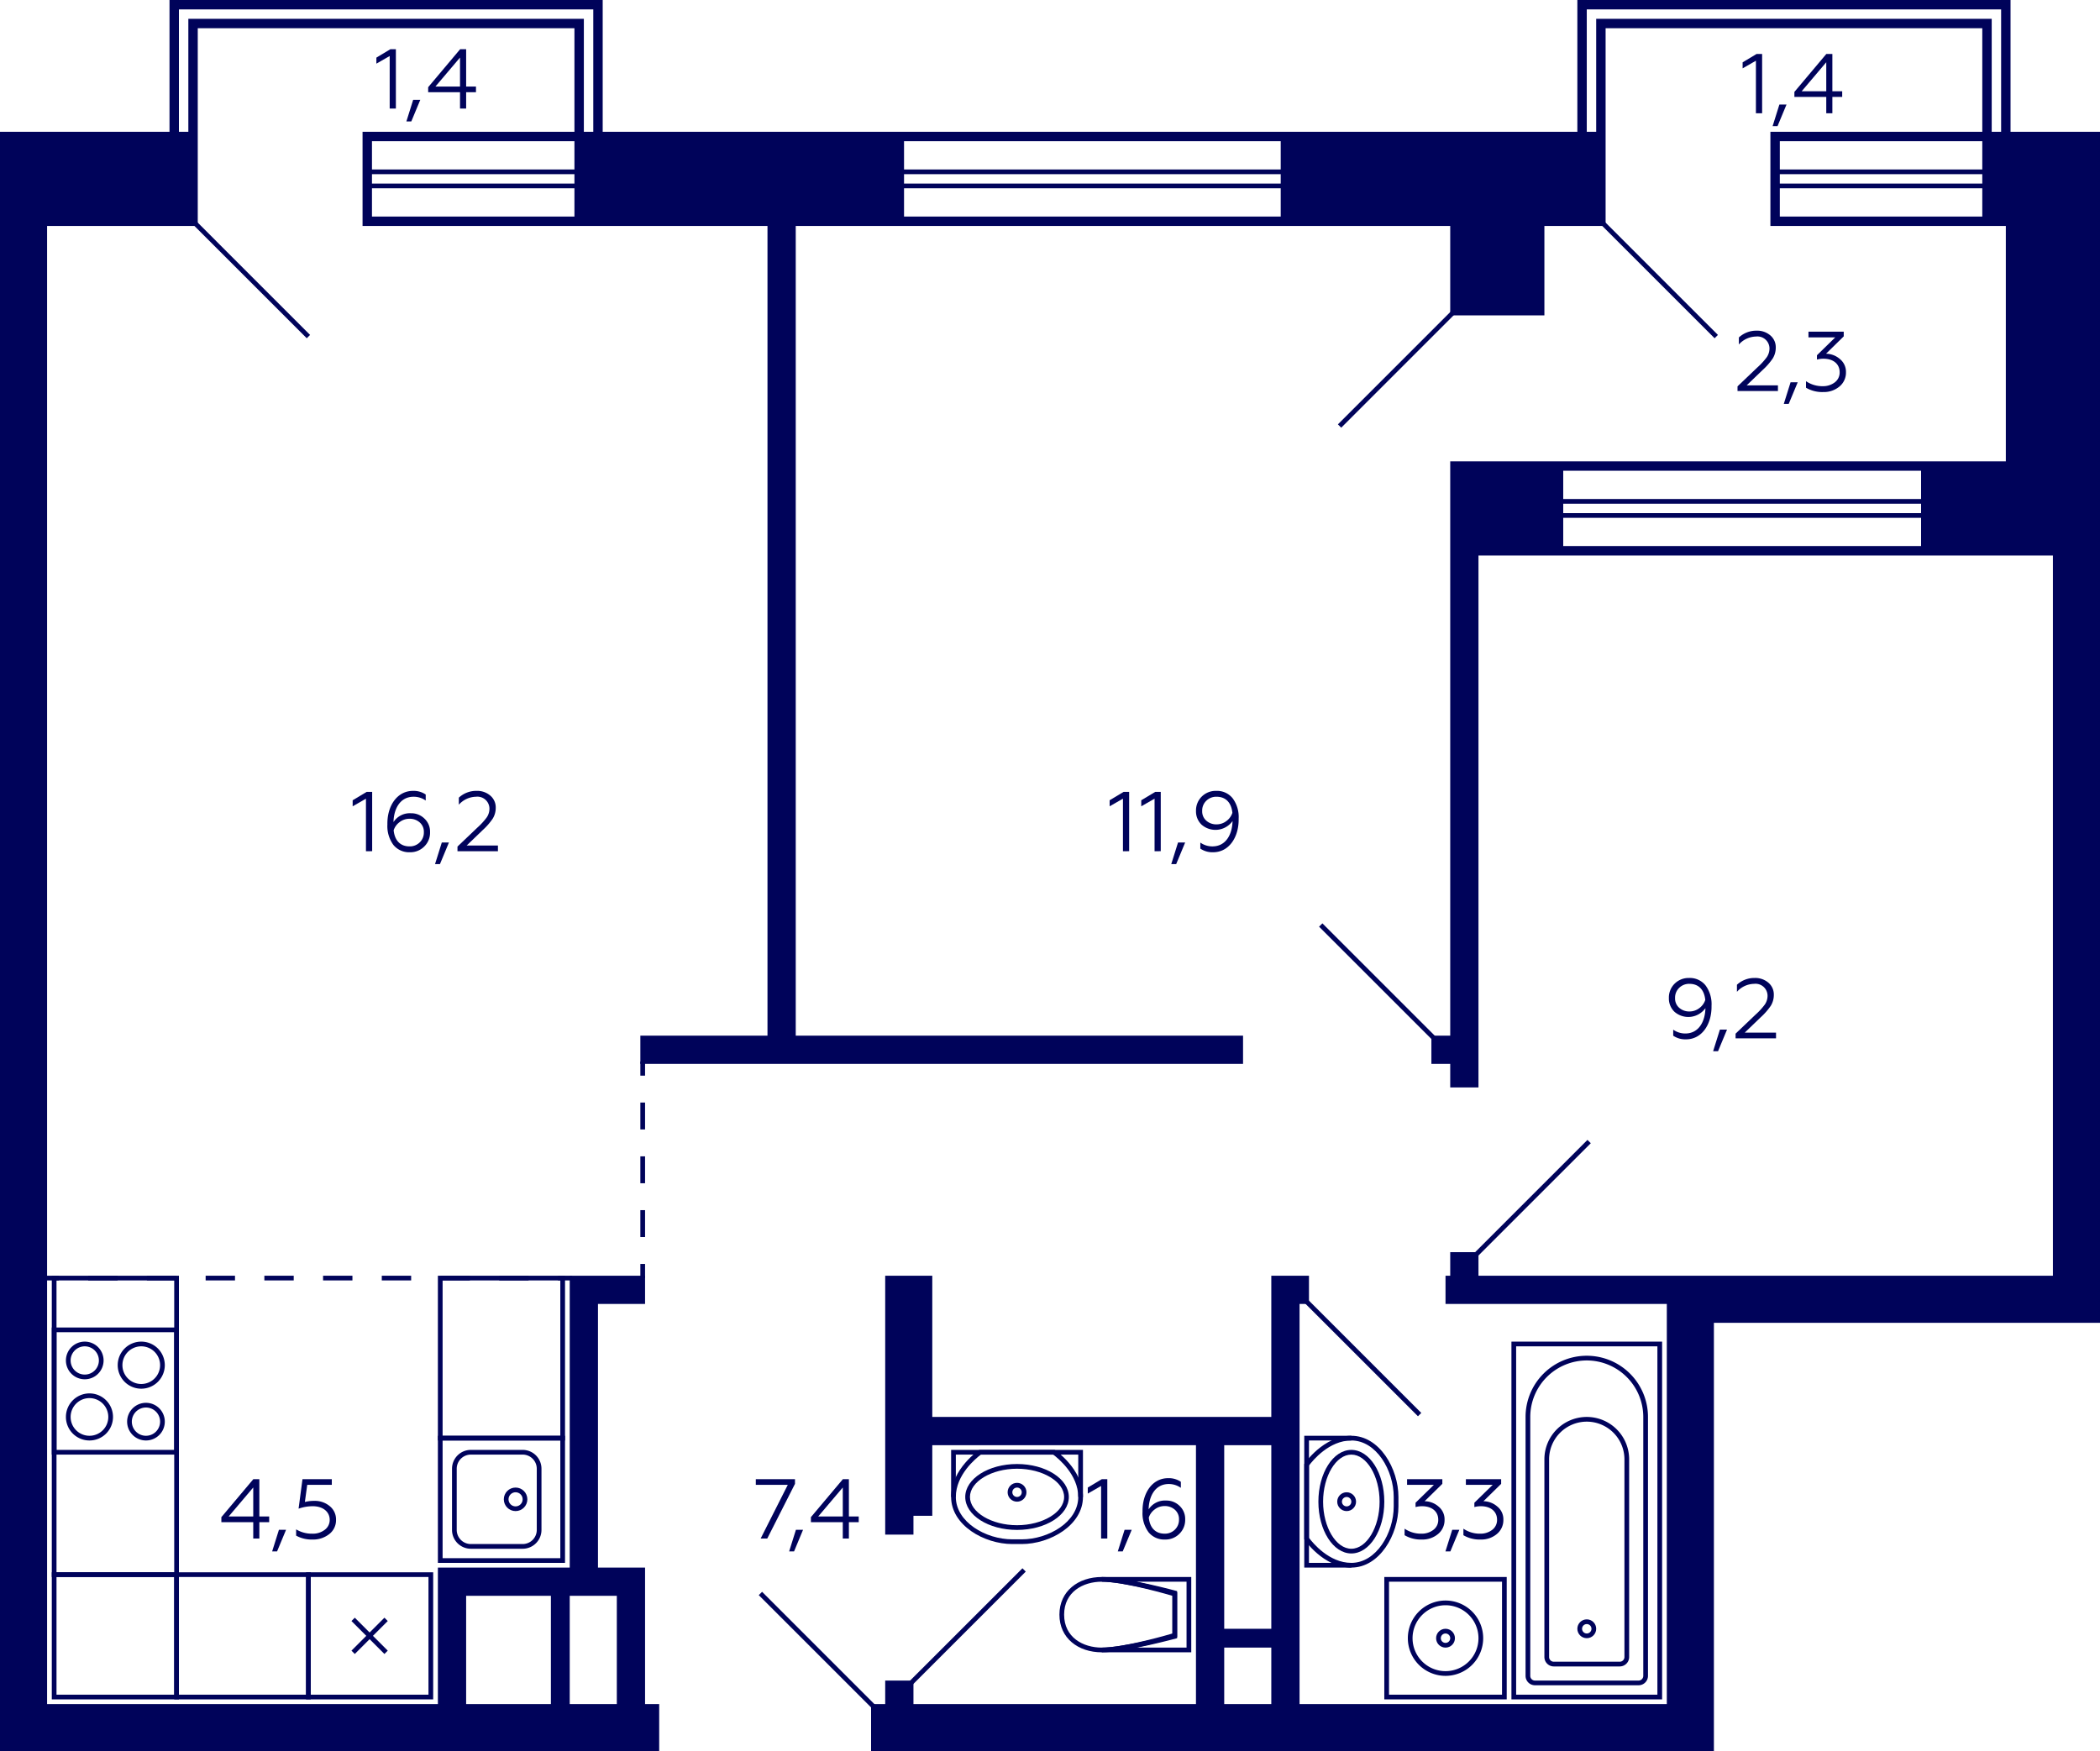 <svg xmlns="http://www.w3.org/2000/svg" width="446" height="372" viewBox="0 0 446 372">
  <title>6k_12s_11fl_9</title>
  <g id="Слой_2" data-name="Слой 2">
    <g id="_6k_12s_11fl_9" data-name="6k_12s_11fl_9">
      <g id="sant">
        <g>
          <path d="M352,286v74H322V286h30m1-1H321v76h32V285Z" fill="#00035b"/>
          <path d="M337,289a12.013,12.013,0,0,1,12,12v55a1,1,0,0,1-1,1H326a1,1,0,0,1-1-1V301a12.013,12.013,0,0,1,12-12m0-1a13,13,0,0,0-13,13v55a2,2,0,0,0,2,2h22a2,2,0,0,0,2-2V301a13,13,0,0,0-13-13Z" fill="#00035b"/>
          <path d="M337,302a8.009,8.009,0,0,1,8,8v42a1,1,0,0,1-1,1H330a1,1,0,0,1-1-1V310a8.009,8.009,0,0,1,8-8m0-1a9,9,0,0,0-9,9v42a2,2,0,0,0,2,2h14a2,2,0,0,0,2-2V310a9,9,0,0,0-9-9Z" fill="#00035b"/>
          <circle cx="337" cy="346" r="1.5" fill="none" stroke="#00035b" stroke-miterlimit="10"/>
        </g>
        <g>
          <polyline points="202.5 318 202.5 308.5 229.5 308.5 229.5 318" fill="none" stroke="#00035b" stroke-miterlimit="10"/>
          <path d="M223.678,309c1.057.788,5.322,4.263,5.322,9,0,5.3-6.324,9-12,9h-2c-5.676,0-12-3.7-12-9,0-4.738,4.267-8.214,5.322-9h15.356m.322-1H208s-6,4-6,10,7,10,13,10h2c6,0,13-4,13-10s-6-10-6-10Z" fill="#00035b"/>
          <path d="M216,312c5.421,0,10,2.748,10,6s-4.579,6-10,6-10-2.748-10-6,4.579-6,10-6m0-1c-6.075,0-11,3.134-11,7s4.925,7,11,7,11-3.134,11-7-4.925-7-11-7Z" fill="#00035b"/>
          <circle cx="216" cy="317" r="1.5" fill="none" stroke="#00035b" stroke-miterlimit="10"/>
        </g>
        <g>
          <path d="M37,283v25H12V283H37m1-1H11v27H38V282Z" fill="#00035b"/>
          <path d="M18,286a3,3,0,1,1-3,3,3,3,0,0,1,3-3m0-1a4,4,0,1,0,4,4,4,4,0,0,0-4-4Z" fill="#00035b"/>
          <path d="M31,299a3,3,0,1,1-3,3,3,3,0,0,1,3-3m0-1a4,4,0,1,0,4,4,4,4,0,0,0-4-4Z" fill="#00035b"/>
          <path d="M30,286a4,4,0,1,1-4,4,4,4,0,0,1,4-4m0-1a5,5,0,1,0,5,5,5,5,0,0,0-5-5Z" fill="#00035b"/>
          <path d="M19,297a4,4,0,1,1-4,4,4,4,0,0,1,4-4m0-1a5,5,0,1,0,5,5,5,5,0,0,0-5-5Z" fill="#00035b"/>
        </g>
        <g>
          <path d="M119,306v25H94V306h25m1-1H93v27h27V305Z" fill="#00035b"/>
          <path d="M111,309a3,3,0,0,1,3,3v13a3,3,0,0,1-3,3H100a3,3,0,0,1-3-3V312a3,3,0,0,1,3-3h11m0-1H100a4,4,0,0,0-4,4v13a4,4,0,0,0,4,4h11a4,4,0,0,0,4-4V312a4,4,0,0,0-4-4Z" fill="#00035b"/>
          <circle cx="109.5" cy="318.5" r="2" fill="none" stroke="#00035b" stroke-miterlimit="10"/>
        </g>
        <g>
          <path d="M91,335v25H66V335H91m1-1H65v27H92V334Z" fill="#00035b"/>
          <line x1="75" y1="344" x2="82" y2="351" fill="none" stroke="#00035b" stroke-miterlimit="10"/>
          <line x1="82" y1="344" x2="75" y2="351" fill="none" stroke="#00035b" stroke-miterlimit="10"/>
        </g>
        <path d="M119,272v33H94V272h25m1-1H93v35h27V271Z" fill="#00035b"/>
        <path d="M37,272v62H12V272H37m1-1H11v64H38V271Z" fill="#00035b"/>
        <path d="M37,335v25H12V335H37m1-1H11v27H38V334Z" fill="#00035b"/>
        <path d="M65,335v25H38V335H65m1-1H37v27H66V334Z" fill="#00035b"/>
        <g>
          <path d="M241.3,336H252v14H241.3c4.021-.858,7.739-1.967,7.991-2.042l.713-.214v-9.488l-.713-.214c-.252-.076-3.97-1.185-7.991-2.042m-7.3-1v1c5,0,15,3,15,3v8s-10,3-15,3v1h19V335Z" fill="#00035b"/>
          <path d="M234,335v1c4.076,0,12.47,2.108,15,2.769v8.461c-2.53.661-10.923,2.77-15,2.77-3.982,0-8-2.165-8-7s4.018-7,8-7v-1m0,0c-5,0-9,3-9,8s4,8,9,8,16-3,16-3V338s-11-3-16-3Z" fill="#00035b"/>
        </g>
        <g>
          <polyline points="287 332.5 277.5 332.5 277.5 305.5 287 305.5" fill="none" stroke="#00035b" stroke-miterlimit="10"/>
          <path d="M287,306c5.3,0,9,6.324,9,12v2c0,5.676-3.7,12-9,12-4.738,0-8.214-4.267-9-5.322V311.322c.788-1.057,4.263-5.322,9-5.322m0-1c-6,0-10,6-10,6v16s4,6,10,6,10-7,10-13v-2c0-6-4-13-10-13Z" fill="#00035b"/>
          <path d="M287,309c3.252,0,6,4.579,6,10s-2.748,10-6,10-6-4.579-6-10,2.748-10,6-10m0-1c-3.866,0-7,4.925-7,11s3.134,11,7,11,7-4.925,7-11-3.134-11-7-11Z" fill="#00035b"/>
          <circle cx="286" cy="319" r="1.5" fill="none" stroke="#00035b" stroke-miterlimit="10"/>
        </g>
        <g>
          <path d="M319,336v24H295V336h24m1-1H294v26h26V335Z" fill="#00035b"/>
          <path d="M307,341a7,7,0,1,1-7,7,7.008,7.008,0,0,1,7-7m0-1a8,8,0,1,0,8,8,8,8,0,0,0-8-8Z" fill="#00035b"/>
          <circle cx="307" cy="348" r="1.5" fill="none" stroke="#00035b" stroke-miterlimit="10"/>
        </g>
      </g>
      <g id="d">
        <line x1="217.5" y1="333.5" x2="193.5" y2="357.5" fill="none" stroke="#00035a" stroke-miterlimit="10"/>
        <line x1="161.5" y1="338.5" x2="185.5" y2="362.5" fill="none" stroke="#00035a" stroke-miterlimit="10"/>
        <g>
          <line x1="9.5" y1="271.5" x2="12.5" y2="271.5" fill="none" stroke="#00035a" stroke-miterlimit="10"/>
          <line x1="18.735" y1="271.5" x2="115.382" y2="271.5" fill="none" stroke="#00035a" stroke-miterlimit="10" stroke-dasharray="6.235 6.235"/>
          <line x1="118.5" y1="271.5" x2="121.5" y2="271.5" fill="none" stroke="#00035a" stroke-miterlimit="10"/>
        </g>
        <line x1="65.5" y1="71.5" x2="41.5" y2="47.5" fill="none" stroke="#00035a" stroke-miterlimit="10"/>
        <line x1="277.5" y1="276.5" x2="301.5" y2="300.5" fill="none" stroke="#00035a" stroke-miterlimit="10"/>
        <line x1="337.5" y1="242.5" x2="313.5" y2="266.5" fill="none" stroke="#00035a" stroke-miterlimit="10"/>
        <line x1="304.5" y1="220.5" x2="280.5" y2="196.5" fill="none" stroke="#00035a" stroke-miterlimit="10"/>
        <line x1="364.5" y1="71.5" x2="340.5" y2="47.5" fill="none" stroke="#00035a" stroke-miterlimit="10"/>
        <g>
          <line x1="136.5" y1="225.5" x2="136.5" y2="228.5" fill="none" stroke="#00035a" stroke-miterlimit="10"/>
          <line x1="136.5" y1="234.214" x2="136.5" y2="265.643" fill="none" stroke="#00035a" stroke-miterlimit="10" stroke-dasharray="5.714 5.714"/>
          <line x1="136.5" y1="268.5" x2="136.5" y2="271.5" fill="none" stroke="#00035a" stroke-miterlimit="10"/>
        </g>
        <line x1="284.5" y1="90.5" x2="308.5" y2="66.5" fill="none" stroke="#00035a" stroke-miterlimit="10"/>
      </g>
      <g id="s">
        <path d="M427,28V0H335V28H128V0H36V28H0V372H140V362h-3V333H127V277h10v-6H121v62H93v29H10V48H42V6h80V28H77V48h86V220H136v6H264v-6H169V48H308V67h20V48h13V6h80V28H376V48h50V98H308V220h-4v6h4v5h6V118H436V271H314v-5h-6v5h-1v6h47v85H276V277h2v-6h-8v30H198V271H188v55h6v-4h4V307h56v55H194v-5h-6v5h-3v10H364V281h82V28ZM121,339h10v23H121Zm-22,0h18v23H99ZM122,46H79V40h43Zm0-7H79V37h43Zm0-3H79V30h43Zm4-8h-2V4H40V28H38V2h88ZM272,46H192V40h80Zm0-7H192V37h80Zm0-3H192V30h80ZM421,46H378V40h43Zm0-7H378V37h43Zm0-3H378V30h43Zm4-8h-2V4H339V28h-2V2h88Zm-17,88H332v-6h76Zm0-7H332v-2h76Zm0-3H332v-6h76ZM270,362H260V350h10Zm0-16H260V307h10Z" fill="#00035a"/>
      </g>
      <g id="t">
        <g>
          <path d="M77.723,180.826V169.662L74.9,171.283V170l2.971-1.782h1.17v12.6Z" fill="#00035b"/>
          <path d="M83.555,179.493a6.747,6.747,0,0,1-1.279-4.357c-.072-3.925,2.053-7.148,5.474-7.13a4.518,4.518,0,0,1,2.665.774v1.279a4.445,4.445,0,0,0-2.558-.811c-2.988,0-4.23,2.719-4.285,5.384a4.109,4.109,0,0,1,3.692-1.873,3.98,3.98,0,0,1,2.881,1.135,3.774,3.774,0,0,1,1.188,2.88,4.084,4.084,0,0,1-1.242,3.061,4.139,4.139,0,0,1-3.043,1.207A4.293,4.293,0,0,1,83.555,179.493Zm5.581-.54a2.891,2.891,0,0,0,.883-2.179,2.607,2.607,0,0,0-.883-2.07,3.181,3.181,0,0,0-2.2-.774,3.372,3.372,0,0,0-2.052.7,3.5,3.5,0,0,0-1.279,1.746c.216,2.161,1.405,3.421,3.368,3.421A2.988,2.988,0,0,0,89.136,178.953Z" fill="#00035b"/>
          <path d="M92.392,183.563l1.44-4.592h1.513l-1.908,4.592Z" fill="#00035b"/>
          <path d="M97.161,180.826v-.991l4.25-4.051a14.269,14.269,0,0,0,1.962-2.142,3.3,3.3,0,0,0,.576-1.891,2.558,2.558,0,0,0-2.862-2.5,4.993,4.993,0,0,0-3.638,1.693v-1.5a5.437,5.437,0,0,1,3.764-1.44,4.257,4.257,0,0,1,2.9.99,3.265,3.265,0,0,1,1.171,2.593,4.382,4.382,0,0,1-.631,2.305,13.565,13.565,0,0,1-2.16,2.466l-3.385,3.259h6.644v1.207Z" fill="#00035b"/>
        </g>
        <g>
          <path d="M161.548,326.826l5.762-11.4h-6.789v-1.206h8.319v.99l-5.888,11.614Z" fill="#00035b"/>
          <path d="M167.6,329.563l1.44-4.592h1.513l-1.909,4.592Z" fill="#00035b"/>
          <path d="M178.991,326.826v-3.475h-6.769v-1.063l6.787-8.066h1.279v7.923h2.088v1.206h-2.088v3.475Zm-5.221-4.681h5.221v-6.159Z" fill="#00035b"/>
        </g>
        <g>
          <path d="M53.784,326.826v-3.475H47.015v-1.063l6.787-8.066h1.279v7.923h2.088v1.206H55.081v3.475Zm-5.221-4.681h5.221v-6.159Z" fill="#00035b"/>
          <path d="M57.8,329.563l1.44-4.592h1.513l-1.908,4.592Z" fill="#00035b"/>
          <path d="M62.891,326.213v-1.332a6.418,6.418,0,0,0,3.438.918,4.12,4.12,0,0,0,2.648-.828,2.584,2.584,0,0,0,1.044-2.124c0-1.675-1.405-2.881-3.583-2.881a9.059,9.059,0,0,0-3.025.522l.828-6.266h6.23v1.206H65.249l-.5,3.637a7.618,7.618,0,0,1,2-.234,4.884,4.884,0,0,1,3.3,1.135,3.588,3.588,0,0,1,1.315,2.881,3.707,3.707,0,0,1-1.423,3.025,5.482,5.482,0,0,1-3.566,1.17A6.8,6.8,0,0,1,62.891,326.213Z" fill="#00035b"/>
        </g>
        <g>
          <path d="M82.763,23.064V11.9l-2.827,1.621V12.243l2.97-1.783h1.171v12.6Z" fill="#00035b"/>
          <path d="M86.308,25.8l1.44-4.592h1.513L87.352,25.8Z" fill="#00035b"/>
          <path d="M97.7,23.064V19.589H90.934V18.526l6.787-8.066H99v7.923h2.088v1.206H99v3.475Zm-5.222-4.681H97.7V12.225Z" fill="#00035b"/>
        </g>
        <g>
          <path d="M362.218,209.317a6.67,6.67,0,0,1,1.278,4.34c.072,3.925-2.052,7.166-5.474,7.13a4.517,4.517,0,0,1-2.664-.774v-1.279a4.439,4.439,0,0,0,2.557.81c2.988,0,4.231-2.718,4.285-5.383a4.467,4.467,0,0,1-6.59.756,3.9,3.9,0,0,1-1.171-2.9,4.138,4.138,0,0,1,1.225-3.06,4.208,4.208,0,0,1,3.061-1.207A4.259,4.259,0,0,1,362.218,209.317Zm-5.6.54a2.878,2.878,0,0,0-.864,2.161,2.605,2.605,0,0,0,.883,2.071,3.179,3.179,0,0,0,2.2.774,3.373,3.373,0,0,0,2.053-.7,3.494,3.494,0,0,0,1.278-1.746c-.216-2.161-1.4-3.422-3.367-3.422A3,3,0,0,0,356.618,209.857Z" fill="#00035b"/>
          <path d="M363.835,223.308l1.44-4.592h1.513l-1.908,4.592Z" fill="#00035b"/>
          <path d="M368.605,220.571v-.99l4.249-4.052a14.233,14.233,0,0,0,1.963-2.142,3.3,3.3,0,0,0,.577-1.891,2.559,2.559,0,0,0-2.864-2.5,4.989,4.989,0,0,0-3.636,1.693v-1.5a5.432,5.432,0,0,1,3.762-1.44,4.264,4.264,0,0,1,2.9.99,3.267,3.267,0,0,1,1.17,2.593,4.387,4.387,0,0,1-.63,2.305,13.644,13.644,0,0,1-2.16,2.466l-3.386,3.259h6.644v1.207Z" fill="#00035b"/>
        </g>
        <g>
          <path d="M233.852,326.826V315.662l-2.828,1.621V316L234,314.222h1.171v12.6Z" fill="#00035b"/>
          <path d="M237.4,329.563l1.441-4.592h1.513l-1.91,4.592Z" fill="#00035b"/>
          <path d="M243.931,325.493a6.747,6.747,0,0,1-1.279-4.357c-.072-3.925,2.053-7.148,5.474-7.13a4.518,4.518,0,0,1,2.665.774v1.279a4.445,4.445,0,0,0-2.558-.811c-2.988,0-4.23,2.719-4.285,5.384a4.109,4.109,0,0,1,3.692-1.873,3.98,3.98,0,0,1,2.881,1.135,3.774,3.774,0,0,1,1.188,2.88,4.084,4.084,0,0,1-1.242,3.061,4.139,4.139,0,0,1-3.043,1.207A4.293,4.293,0,0,1,243.931,325.493Zm5.581-.54a2.891,2.891,0,0,0,.883-2.179,2.607,2.607,0,0,0-.883-2.07,3.181,3.181,0,0,0-2.2-.774,3.372,3.372,0,0,0-2.052.7,3.5,3.5,0,0,0-1.279,1.746c.216,2.161,1.405,3.421,3.368,3.421A2.988,2.988,0,0,0,249.512,324.953Z" fill="#00035b"/>
        </g>
        <g>
          <path d="M369.016,83.064v-.99l4.25-4.052a14.325,14.325,0,0,0,1.962-2.142,3.3,3.3,0,0,0,.576-1.891,2.559,2.559,0,0,0-2.863-2.5,4.991,4.991,0,0,0-3.637,1.693V71.685a5.429,5.429,0,0,1,3.763-1.441,4.262,4.262,0,0,1,2.9.99,3.27,3.27,0,0,1,1.171,2.593,4.379,4.379,0,0,1-.631,2.305,13.638,13.638,0,0,1-2.16,2.467l-3.385,3.258H377.6v1.207Z" fill="#00035b"/>
          <path d="M378.844,85.8l1.44-4.592H381.8L379.889,85.8Z" fill="#00035b"/>
          <path d="M383.56,82.362V80.976a6.16,6.16,0,0,0,3.6,1.062,4.059,4.059,0,0,0,2.485-.792,2.609,2.609,0,0,0,1.062-2.179c0-1.729-1.333-2.863-3.421-2.863a5.179,5.179,0,0,0-1.4.18v-.918l3.888-3.8h-5.689V70.46h7.49v.991l-3.763,3.691a4.549,4.549,0,0,1,2.935,1.116,3.485,3.485,0,0,1,1.3,2.809,3.815,3.815,0,0,1-1.386,3.043,5.122,5.122,0,0,1-3.422,1.17A6.777,6.777,0,0,1,383.56,82.362Z" fill="#00035b"/>
        </g>
        <g>
          <path d="M372.923,24.064V12.9L370.1,14.521V13.243l2.97-1.783h1.171v12.6Z" fill="#00035b"/>
          <path d="M376.468,26.8l1.44-4.592h1.513L377.512,26.8Z" fill="#00035b"/>
          <path d="M387.863,24.064V20.589h-6.769V19.526l6.787-8.066h1.279v7.923h2.088v1.206H389.16v3.475Zm-5.22-4.681h5.22V13.225Z" fill="#00035b"/>
        </g>
        <g>
          <path d="M238.494,180.826V169.662l-2.827,1.621V170l2.971-1.782h1.171v12.6Z" fill="#00035b"/>
          <path d="M245.208,180.826V169.662l-2.827,1.621V170l2.971-1.782h1.17v12.6Z" fill="#00035b"/>
          <path d="M248.752,183.563l1.44-4.592h1.513l-1.908,4.592Z" fill="#00035b"/>
          <path d="M261.787,169.572a6.67,6.67,0,0,1,1.278,4.34c.073,3.925-2.052,7.166-5.473,7.13a4.515,4.515,0,0,1-2.665-.774v-1.279a4.438,4.438,0,0,0,2.556.81c2.99,0,4.232-2.718,4.286-5.383a4.467,4.467,0,0,1-6.59.756,3.891,3.891,0,0,1-1.17-2.9,4.139,4.139,0,0,1,1.224-3.061,4.212,4.212,0,0,1,3.061-1.206A4.259,4.259,0,0,1,261.787,169.572Zm-5.6.54a2.875,2.875,0,0,0-.865,2.161,2.608,2.608,0,0,0,.882,2.071,3.185,3.185,0,0,0,2.2.774,3.368,3.368,0,0,0,2.052-.7,3.489,3.489,0,0,0,1.279-1.747c-.216-2.16-1.405-3.421-3.367-3.421A3,3,0,0,0,256.188,170.112Z" fill="#00035b"/>
        </g>
        <g>
          <path d="M298.31,326.124v-1.387a6.159,6.159,0,0,0,3.6,1.062,4.06,4.06,0,0,0,2.486-.792,2.605,2.605,0,0,0,1.061-2.178c0-1.729-1.332-2.863-3.42-2.863a5.174,5.174,0,0,0-1.4.18v-.918l3.888-3.8h-5.689v-1.206h7.49v.99l-3.763,3.691a4.545,4.545,0,0,1,2.935,1.117,3.486,3.486,0,0,1,1.3,2.809,3.815,3.815,0,0,1-1.386,3.043,5.122,5.122,0,0,1-3.422,1.17A6.773,6.773,0,0,1,298.31,326.124Z" fill="#00035b"/>
          <path d="M306.985,329.563l1.441-4.592h1.512l-1.909,4.592Z" fill="#00035b"/>
          <path d="M310.8,326.124v-1.387a6.163,6.163,0,0,0,3.6,1.062,4.058,4.058,0,0,0,2.486-.792,2.605,2.605,0,0,0,1.061-2.178c0-1.729-1.332-2.863-3.42-2.863a5.174,5.174,0,0,0-1.4.18v-.918l3.889-3.8h-5.69v-1.206h7.49v.99l-3.763,3.691a4.543,4.543,0,0,1,2.935,1.117,3.484,3.484,0,0,1,1.3,2.809,3.815,3.815,0,0,1-1.386,3.043,5.12,5.12,0,0,1-3.421,1.17A6.774,6.774,0,0,1,310.8,326.124Z" fill="#00035b"/>
        </g>
      </g>
    </g>
  </g>
</svg>
